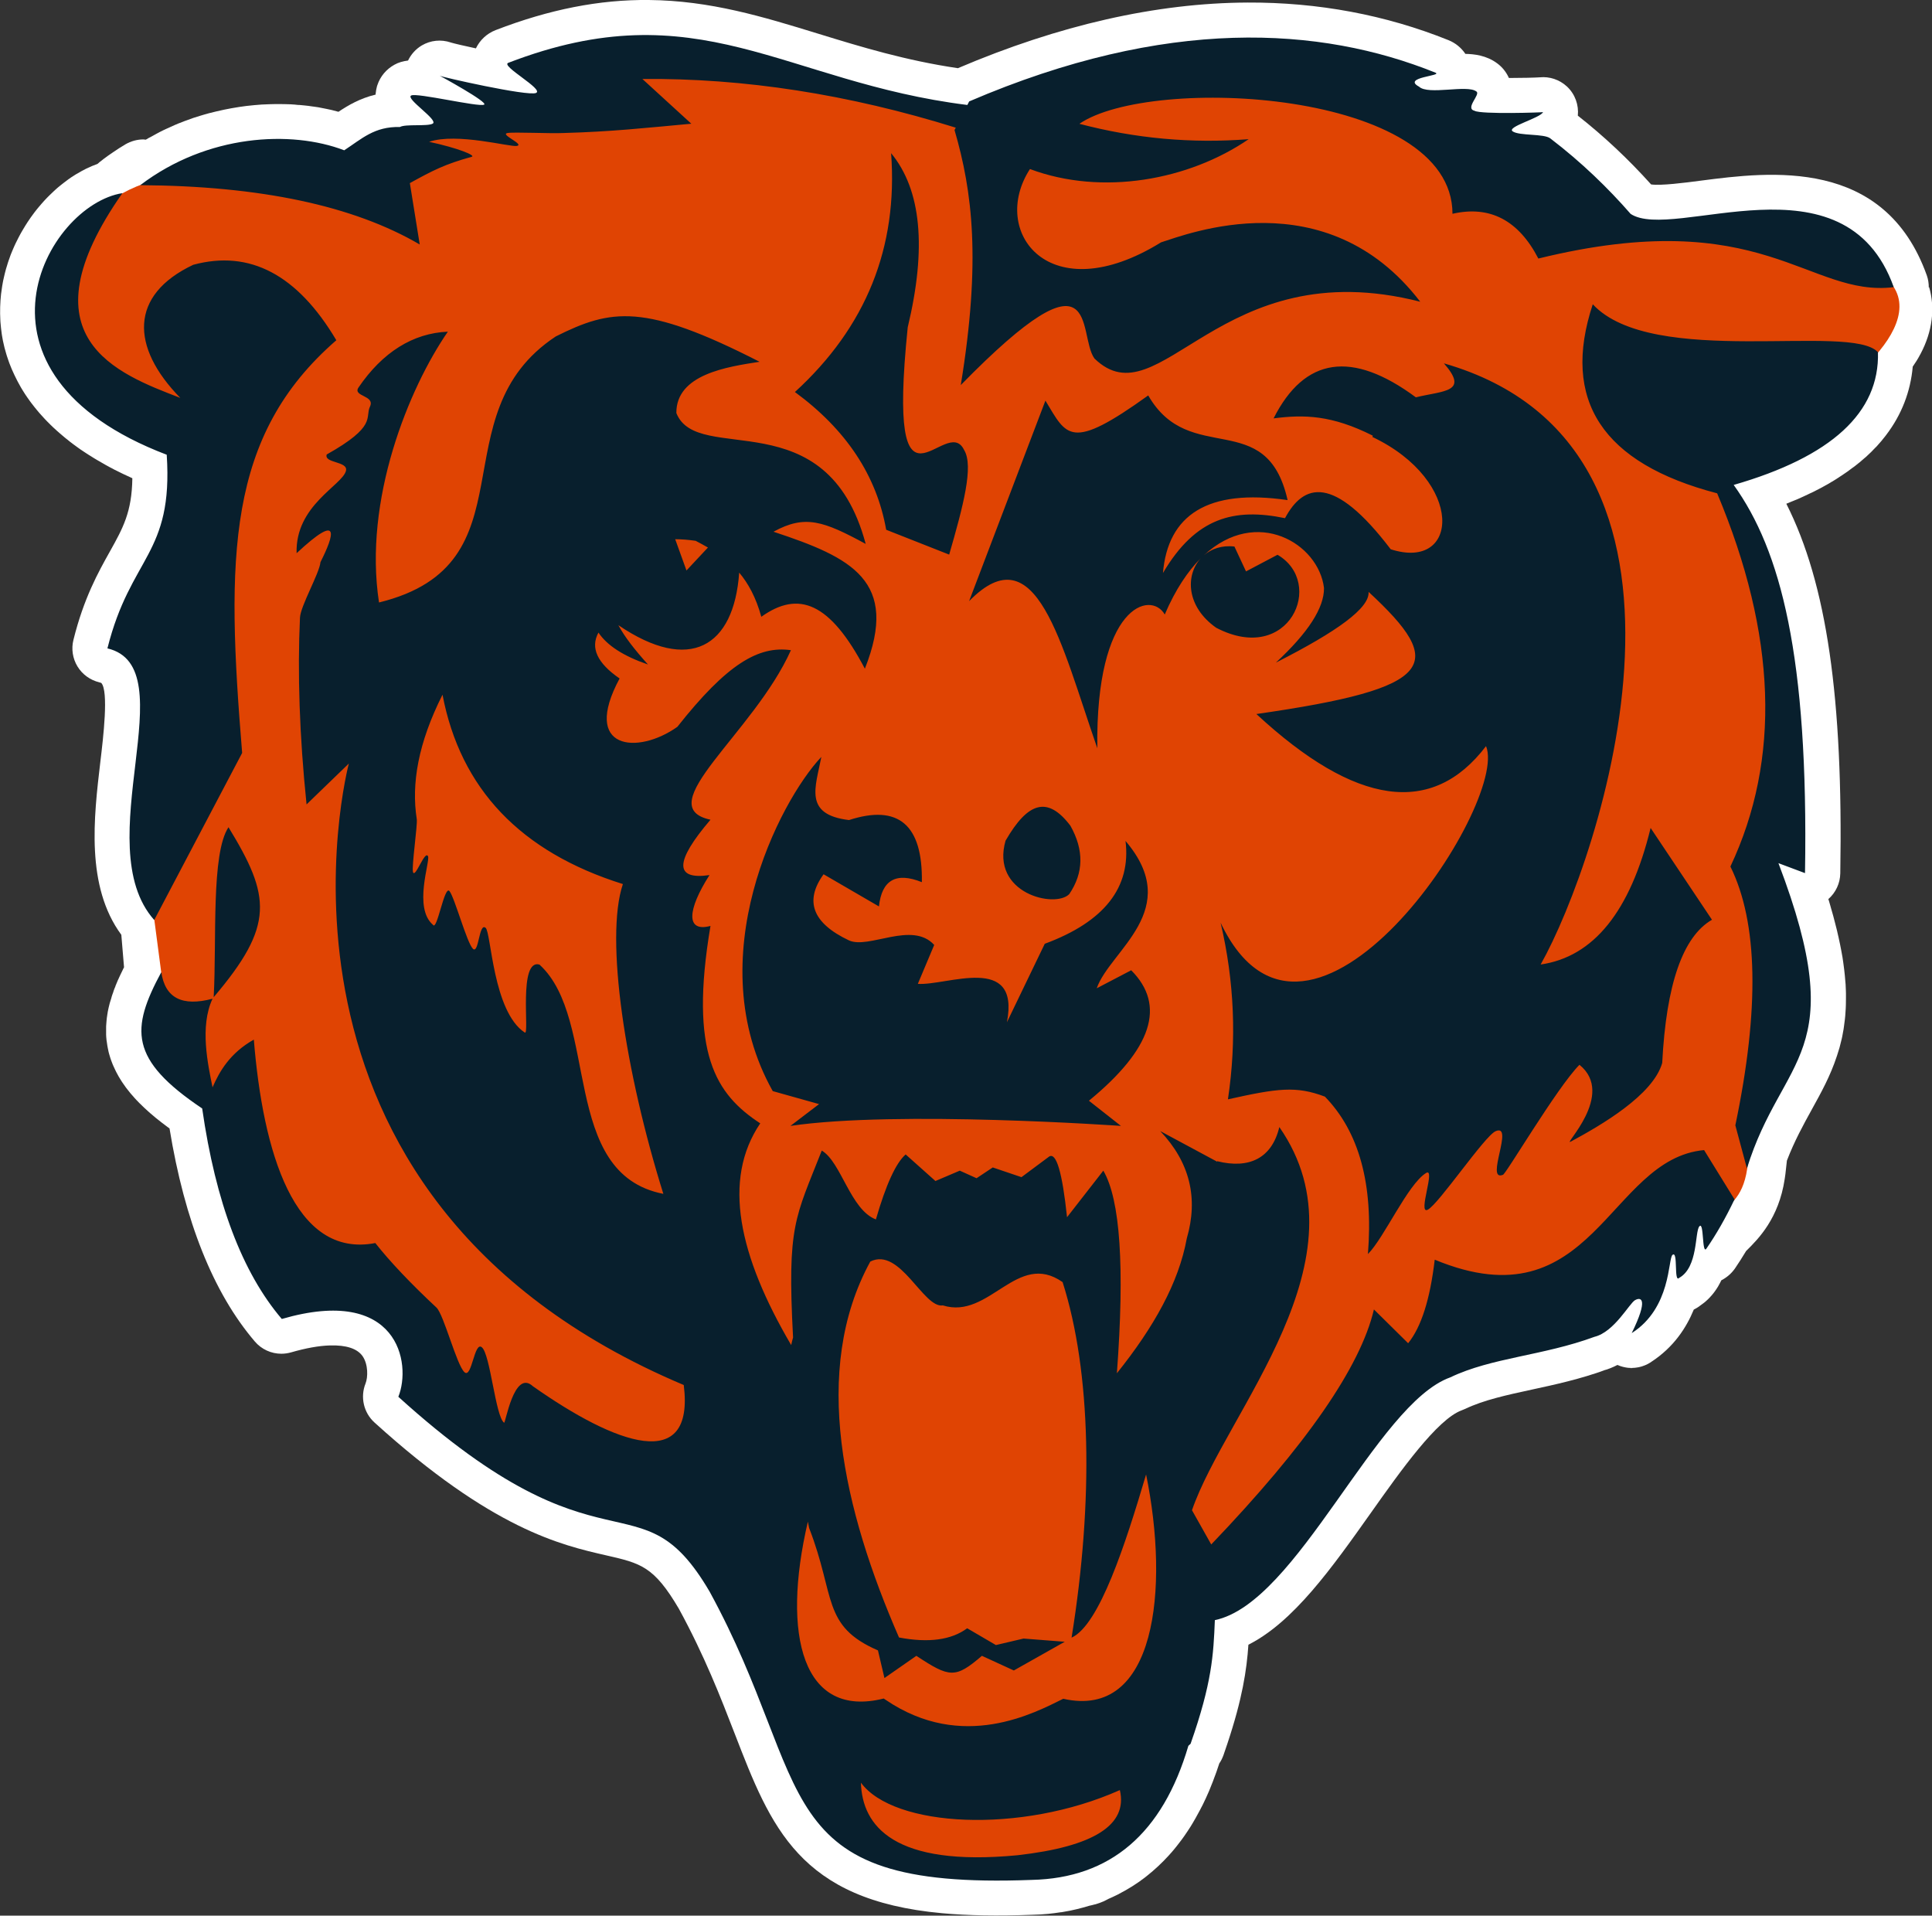 <?xml version="1.0" encoding="UTF-8"?>
<svg id="Layer_1" xmlns="http://www.w3.org/2000/svg" version="1.1" viewBox="0 0 234.89 232.87">
  <rect x="0" y="0" width="234.89" height="232.87" fill="#333333" stroke="none"/>
  <!-- Generator: Adobe Illustrator 29.3.1, SVG Export Plug-In . SVG Version: 2.1.0 Build 151)  -->
  <defs>
    <style>
      .st0 {
        fill: #e04403;
      }

      .st1 {
        fill: #fff;
      }

      .st2 {
        fill: #081f2d;
      }
    </style>
  </defs>
  <path class="st1" d="M136.06,230.23s-.04.02-.07.03c-.05.02-.09.05-.13.08.07-.03.13-.07.2-.11ZM229.26,52.98s-.03.03-.04.05c-.04.06-.09.12-.14.17.06-.07.12-.14.18-.22ZM233.44,43.13s-.03.04-.04.06c-.02.04-.04.08-.07.12.04-.06.07-.12.1-.18ZM233.44,43.12s.04-.07.05-.1c-.01.02-.02.04-.04.06,0,.01-.01.03-.02.04ZM234.5,34.96c0-.5-.07-1-.24-1.48-5.15-14.4-19.12-12.6-27.47-11.52-1.97.26-4.86.63-6.05.46-2.76-3.07-5.75-5.88-8.91-8.36.13-1.29-.32-2.61-1.33-3.55-.9-.83-2.1-1.23-3.3-1.11-.56.04-2.19.08-3.75.08-.31-.7-.79-1.31-1.41-1.77-1.32-.99-2.84-1.14-3.88-1.16-.49-.73-1.19-1.32-2.06-1.67-7.63-3.07-15.85-4.61-24.44-4.57-11.07.05-22.91,2.74-35.2,7.98-6.36-.94-11.74-2.58-16.94-4.18C92.75,2.03,86.37.07,78.88,0c-6-.06-12.09,1.14-18.62,3.66-1.08.42-1.92,1.22-2.4,2.22-1.41-.3-2.61-.58-3.08-.72,0,0,0,0,.01,0-1.16-.39-2.44-.27-3.52.37-.73.44-1.3,1.08-1.66,1.83-.62.08-1.16.23-1.64.5-.99.54-1.74,1.42-2.09,2.49-.02.05-.03.1-.05.15-.08.29-.13.6-.16.91,0,.03,0,.06,0,.09,0,0,0,0,0,0,0,.01,0,.02,0,.03,0-.01,0-.02,0-.03-1.89.45-3.34,1.3-4.52,2.09-.28-.08-.55-.15-.84-.22-.19-.05-.37-.08-.51-.11l-.15-.03c-.34-.07-.64-.13-.96-.19-.2-.03-.4-.06-.56-.08l-.16-.02c-.33-.05-.62-.09-.94-.12-.22-.02-.44-.04-.63-.06h-.14c-.29-.04-.6-.06-.94-.08-.25-.01-.49-.02-.7-.02h-.1c-.27,0-.6-.02-.95-.01-.3,0-.59.01-.83.02-.35.01-.66.03-.95.04-.27.02-.55.04-.86.07-.31.03-.64.06-.96.1-.3.04-.59.08-.87.12-.28.04-.58.09-.96.16-.35.06-.62.12-.88.17-.35.07-.68.15-.98.22-.27.06-.57.14-.89.22-.35.09-.66.19-.97.28-.01,0-.13.04-.13.04-.23.07-.49.15-.77.24-.31.11-.62.22-.88.32l-.09.03s-.16.06-.16.06c-.22.08-.46.17-.72.28-.3.12-.59.25-.84.37l-.14.06s-.19.09-.19.09c-.2.09-.42.18-.66.3-.3.14-.58.3-.83.43l-.18.1s-.2.11-.2.11c-.18.09-.37.19-.6.32-.1.06-.2.12-.3.18-.1,0-.2-.03-.3-.03-.76,0-1.51.21-2.17.59-.5.29-.99.61-1.56,1-.16.11-.35.24-.54.37-.38.27-.73.54-1.07.81-.07.06-.16.13-.23.2-.48.18-.95.37-1.41.6-.23.12-.37.19-.48.25-.07.04-.12.07-.19.11-.11.06-.22.13-.31.18,0,0-.08.05-.09.05,0,0-.02.01-.02.01-.02.01-.12.07-.14.08-.14.08-.24.15-.33.21-.03.02-.06.04-.06.04-.05.03-.12.07-.19.12-.13.09-.24.17-.34.24-.05.03-.2.15-.2.15-.12.09-.21.16-.29.22-.11.09-.18.14-.26.2-.11.09-.22.17-.3.24-.09.07-.15.13-.23.19-.09.08-.18.15-.25.22-.06.06-.26.24-.26.24-.1.09-.19.18-.27.26-.06.06-.14.14-.23.22,0,0-.25.25-.25.25-.04.04-.23.24-.23.24-.01.02-.25.27-.25.27,0,0-.22.25-.22.25-.08.09-.15.18-.24.28-.05.06-.12.15-.21.25-.02.02-.18.22-.18.22-.14.17-.21.27-.28.36-.06.08-.13.17-.19.26-.08.11-.15.21-.22.3,0,0-.19.28-.19.28-.07.1-.14.21-.21.31-.07.11-.13.2-.19.3,0-.01-.19.31-.19.31,0,.01-.17.28-.17.28-.08.13-.14.25-.21.36-.04.08-.1.18-.16.29-.06.1-.12.22-.19.36,0,0-.14.28-.14.28-.07.14-.13.26-.19.38-.05.1-.09.19-.14.3-.06.14-.12.27-.17.39-.02.05-.12.28-.12.28-.06.16-.12.3-.17.42,0-.01-.1.28-.1.28-.06.17-.11.31-.16.45-.04.11-.06.19-.09.27-.05.16-.1.33-.14.46-.03.09-.05.17-.08.26-.05.18-.09.34-.13.49-.03.1-.04.17-.06.25-.05.19-.08.36-.12.52-.02.08-.03.15-.05.23-.04.21-.08.4-.1.56-.01.06-.02.12-.03.2-.04.25-.07.48-.09.65,0,0,0,.05-.02.12-.12,1.08-.15,2.17-.09,3.23,0,.05.01.14.01.19.01.18.03.41.06.64,0,.03.02.16.02.19h0c.02.19.05.4.08.63.01.08.03.15.03.2.04.21.07.4.11.62.02.1.04.17.05.22.05.21.09.4.14.61.02.09.04.17.06.22.06.21.11.4.17.6.03.1.05.17.07.23.08.23.13.41.2.59.04.11.08.21.1.28.07.18.14.36.22.55.04.09.07.17.1.24.09.22.17.39.26.57.05.1.09.2.13.27.09.17.17.35.27.54.05.09.1.18.14.26.13.24.22.39.3.54.08.13.14.24.2.33.1.16.2.31.29.46.07.11.14.21.21.31.11.16.22.32.33.47.07.1.15.21.23.31.11.15.23.31.35.45.08.1.16.21.25.31.12.15.24.29.37.44,0,0,.27.3.27.3.12.14.25.27.39.43.11.12.21.22.3.31.14.15.28.28.41.41.01.01.31.3.31.3.14.13.28.26.45.41.03.03.33.29.33.29.17.15.33.28.47.4-.01,0,.34.28.34.28.17.14.32.26.5.4.12.09.24.18.37.28.18.13.35.26.52.38.07.05.38.27.38.27.2.14.38.26.56.37l.09.06.31.2c.19.12.36.23.53.33.06.04.16.1.16.1l.3.18c.21.13.41.24.61.35.02.01.12.07.12.07.1.06.21.12.33.19.18.1.36.2.53.29l.12.06s.13.07.13.07l.3.16c.24.12.47.24.69.34.02.01.14.07.14.07.09.04.19.1.31.15.25.12.51.24.76.35.05.02.15.07.15.07.03.02.08.04.12.06-.06,4.11-1.13,6.04-2.74,8.92-1.41,2.52-3.16,5.65-4.42,10.72-.28,1.1-.1,2.27.49,3.24.59.97,1.55,1.66,2.66,1.93.14.03.22.07.24.08.9,1.01.24,6.58-.12,9.58-.8,6.78-1.79,15.13,2.55,21.03l.33,3.95c-.05.1-.09.17-.09.17,0,0-.05.11-.05.11-.1.21-.19.39-.27.56-.03.07-.05.1-.05.1-.1.23-.18.4-.26.57,0-.02-.06.13-.06.13-.08.18-.15.36-.22.53,0,.01-.04.11-.05.12v.03c-.09.2-.16.37-.21.53,0,0-.04.1-.04.11v.03c-.09.22-.14.39-.19.54,0,.02-.04.11-.04.13v.03c-.06.16-.11.35-.17.54-.02.06-.03.13-.05.17-.06.21-.1.38-.13.53-.02.08-.03.15-.04.19-.05.22-.08.39-.1.55,0,.03-.02.15-.03.18v.02c-.03.15-.05.33-.07.54,0,.09-.02.17-.02.22-.02.17-.03.35-.04.55,0,.04,0,.17,0,.21v.02c0,.14,0,.32,0,.54,0,.04,0,.18,0,.22v.02c0,.16.02.35.04.56,0,.09.02.17.03.23.02.16.04.34.08.55.01.08.03.17.04.22.03.16.07.34.11.54.03.13.06.21.07.26.04.15.09.32.15.5.04.13.07.21.09.26.05.14.11.31.19.5.05.12.09.21.12.27.05.12.13.29.22.47.05.1.1.19.12.24.08.15.16.3.26.48.05.09.1.16.13.21.03.04.04.07.04.07.07.11.15.25.25.4.06.1.12.18.16.23.03.04.05.07.05.07.07.1.16.23.26.37.08.1.13.17.18.23.04.05.08.1.08.1.07.09.16.2.26.33.07.08.14.16.19.22.05.05.1.11.1.11.07.08.16.18.26.3.08.09.16.17.22.24.04.04.1.1.1.1.07.07.16.16.25.26.1.1.19.19.27.26.03.03.09.09.09.09.07.07.16.15.26.25.13.12.23.21.32.29.05.04.12.11.12.11.06.05.13.12.22.2.14.12.26.22.37.31l.07.06c.1.09.18.15.27.23.14.12.29.23.42.33l.08.06s.07.06.07.06l.15.12c.22.17.44.34.7.53,0,0,.1.07.1.07.05.04.1.07.15.11,1.84,11.28,5.32,19.99,10.37,25.9.81.95,1.99,1.49,3.23,1.49.4,0,.8-.06,1.19-.17,1.77-.51,3.35-.8,4.7-.84,1.99-.06,3.33.38,3.98,1.3.7,1.01.66,2.58.36,3.33-.66,1.65-.23,3.54,1.09,4.74,14.33,12.99,22.66,14.89,28.17,16.15,4.21.96,5.8,1.33,8.83,6.48,3.13,5.73,5.09,10.79,6.82,15.26,4.36,11.27,7.81,20.17,25.17,21.76,3.18.29,6.79.35,11.03.19.58-.01,1.24-.05,1.88-.11.54-.05,1.05-.12,1.49-.19-.04,0,0,0,0,0,.08,0,.21-.02.36-.05,1.07-.17,2.15-.44,3.21-.76.21-.04.4-.09.58-.14.03,0,.06-.02.09-.02,0,0,.01,0,.02,0,0,0,0,0,.01,0,0,0,0,0-.01,0,.38-.11.69-.23.99-.36.2-.1.37-.18.5-.25l.15-.08c-.09.04-.15.07-.24.11.43-.18.85-.38,1.26-.58-.11.05-.22.1-.33.15.16-.06.33-.15.48-.23,1.13-.58,2.21-1.25,3.22-2.03.08-.06.16-.13.25-.2.92-.73,1.81-1.56,2.63-2.46.11-.12.25-.28.4-.45.23-.27.44-.52.64-.78.16-.2.3-.39.43-.56,0,0,.06-.08.07-.09.27-.37.52-.72.74-1.06.25-.37.44-.67.61-.96.15-.25.29-.49.4-.69.18-.32.37-.66.55-1.01l.07-.14c.07-.13.14-.27.23-.44.26-.53.51-1.07.75-1.63.06-.13.1-.24.14-.34l.05-.13c.19-.45.37-.92.54-1.4,0-.01.04-.1.04-.1l.16-.44c.12-.34.23-.67.33-.98.21-.3.37-.63.5-.98l.48-1.41c1.83-5.49,2.35-8.95,2.56-12.04,5.48-2.77,10.09-9.25,14.92-16.07,3.58-5.06,8.05-11.36,11.03-12.43.14-.05.27-.11.41-.17,2.26-1.08,5.09-1.69,8.09-2.34,2.78-.6,5.92-1.28,9.08-2.44-.15.06-.31.11-.47.14.65-.16,1.25-.41,1.81-.7.03.01.06.03.09.04.19.08.39.15.6.2.03,0,.06,0,.09.02.17.04.34.07.52.09.07,0,.13,0,.2.01.08,0,.15.01.23.01.05,0,.09-.01.13-.01.18,0,.35-.02.52-.05.08-.01.16-.02.24-.04.22-.05.44-.11.65-.2.03-.01.06-.02.08-.03.22-.09.44-.2.64-.33.02-.01.04-.03.06-.04h0s.03-.02.04-.03c.22-.15.43-.32.62-.51-.19.19-.4.36-.62.51,2.76-1.79,4.29-4.18,5.19-6.37.28-.14.55-.3.8-.5.32-.22.63-.46.93-.76.04-.03.12-.11.21-.21.37-.39.68-.8.95-1.24.04-.06.11-.19.15-.25,0,0-.01.03-.04.06.13-.22.24-.44.35-.66.68-.35,1.24-.84,1.67-1.46.44-.64.88-1.34,1.34-2.1.04-.04.07-.07.12-.12,1.35-1.34,3.85-3.83,4.57-8.62.03-.18.06-.39.09-.63.06-.48.12-1.02.18-1.62.92-2.39,1.99-4.33,3.02-6.2,1.16-2.1,2.25-4.07,3.04-6.46,0-.03.02-.08.04-.11-.02.05-.02.07-.04.12.13-.39.23-.73.33-1.06.02-.07.04-.14.05-.19.09-.35.16-.64.23-.92.02-.11.04-.2.06-.28.07-.36.12-.62.16-.87.02-.14.04-.26.05-.36.05-.34.08-.6.11-.85.02-.14.03-.27.04-.39.03-.37.05-.62.06-.87,0-.18.02-.35.02-.51,0-.28.01-.54.01-.8,0-.19,0-.37,0-.56,0-.27-.02-.54-.03-.81,0-.21-.02-.41-.04-.61-.02-.23-.04-.5-.07-.81-.02-.19-.04-.41-.07-.64-.04-.31-.08-.61-.11-.85-.03-.21-.06-.44-.1-.68-.05-.3-.1-.6-.16-.88-.05-.27-.09-.48-.14-.71-.06-.32-.14-.64-.2-.93,0,0-.03-.12-.03-.12l-.14-.62c-.08-.34-.17-.66-.25-.98,0-.01-.05-.19-.05-.19l-.15-.58c-.09-.33-.19-.66-.28-.98-.02-.08-.08-.29-.08-.29l-.17-.58s-.03-.09-.07-.22c.9-.79,1.43-1.92,1.45-3.13.36-21.27-1.64-35.2-6.56-44.93.15-.06.29-.12.44-.18l.19-.08s.2-.08.2-.08c.14-.06.31-.12.49-.2.51-.22.96-.43,1.4-.64.03-.01.07-.03.12-.06.11-.05.24-.11.39-.18.54-.26,1.02-.53,1.43-.75,0,0,.05-.03.05-.03.08-.04.19-.1.31-.17.56-.32,1.06-.63,1.42-.87-.04.02-.01,0-.01,0,.06-.04.16-.1.28-.18.43-.28.89-.6,1.38-.98-.02.02.06-.04.16-.11.45-.34.88-.7,1.34-1.11-.05.04-.07.06-.11.1.06-.05.13-.11.22-.19.41-.37.83-.78,1.23-1.22-.04.04-.07.07-.11.12.04-.04.11-.11.15-.15.39-.42.76-.86,1.11-1.32.02-.03.04-.05.06-.08,1.88-2.47,2.96-5.27,3.23-8.31.33-.47.63-.95.89-1.44.02-.04.04-.07.06-.11,1.45-2.73,1.79-5.58,1.04-8.12ZM132.66,231.63s-.03,0-.04,0c.06-.02.12-.03.19-.05-.05.01-.09.03-.14.04ZM198.36,166.32c-.07,0-.14,0-.22-.01.11,0,.23,0,.34,0-.04,0-.08.01-.13.01ZM200.7,165.62s.01,0,.02-.01c0,0-.01,0-.02,0h0ZM200.72,165.6s.02-.01.03-.02h0s-.02.01-.03.02ZM45.68,11.42c0-.05,0-.1,0-.16,0,.05-.01.1-.01.14,0,.04,0,.07,0,.1t0,0s0-.06,0-.09Z"/>
  <path class="st0" d="M21.06,21.94l13.24-4.65,10.43,3.2,10.5-5.54,12.89-3.19,2.54-4.65,10.71-.87,15.78,2.04,11.96,3.8,6.16,1.18,3.86.84,7.89-3.78,13.25-2.04,18.04.58,22.83,9.89,9.02,7.27,27.9,4.65,10.36,2.46c4.16,2.76,2.54,6.79-.42,10.11l-18.39,14.48,1.41,3.78,5.43,18.68-.36,10.19-1.41,10.4,1.41,3.2-2.51,4.78.26,19.66s-.86,9.9-1.42,13.68c-.56,3.78-2.42,4.46-3.54,5.62-1.13,1.16-2.58-.21-2.58-.21l-31.06,15.23-21.42,24.14-7.61,6.69-8.73,30.54s-2.05,1.55-5.15,3c-3.1,1.46-25.47.5-28.29-3.58-2.82-4.07-5.17-7.86-5.17-7.86l-6.76-17.16-4.79-10.18-14.09-5.24-8.74-5.53-13.99-14.8-9.36-6.52-7.09-12.71-7.51-7.95-6.99-15.41.08-1.75-.92-7,7.73-60.09-7.89-2.33-7.08-4.42c-4.7-2.84-4.85-8.42-2.21-13.33.99-4.05,2.84-6.96,8.34-8.96l3.5-.34Z"/>
  <path class="st2" d="M18.75,111.84l10.69-20.31c-1.96-23.85-1.91-38.56,11.45-50.17-4.73-7.97-10.53-11.03-17.4-9.17-7.76,3.67-7.63,9.99-1.57,16.18-7.7-2.96-19.36-7.3-7.04-24.89-9.23,1.45-20.68,21.87,5.39,31.8.8,12.18-4.4,12.31-7.21,23.54,9.68,2.28-2.47,23.85,5.69,33.02ZM198.24,25.99c-2.68-3.07-5.92-6.24-9.76-9.17-.77-.59-3.75-.29-4.57-.85-.79-.55,3.38-1.62,3.69-2.34.04.04-7.53.29-8.32-.16-1.24-.3.82-2.04.2-2.36-1.12-.85-5.85.49-6.96-.58-2.12-1.15,2.96-1.31,1.99-1.7-13.99-5.64-32.67-6.81-56.68,3.5l-.22.43c-22.31-2.77-32.66-14.05-55.82-5.12-.96.37,4.39,3.22,3.38,3.66-1,.44-11.72-1.99-11.72-2.1,0,0,5.96,3.24,5.41,3.52-.66.33-8.19-1.48-8.87-1.11-.73.39,3.37,2.99,2.62,3.42-.64.36-3.33.02-3.99.41-3.11-.08-4.65,1.45-6.77,2.83-6.45-2.47-16.64-1.96-24.8,4.24,14.58.09,25.9,2.49,33.98,7.21l-1.2-7.46c2.74-1.51,4.24-2.3,7.52-3.2.54-.15-1.64-1.06-5.18-1.82,3.37-1.15,9.9.67,10.68.5.94-.2-2.12-1.4-1.15-1.57.79-.14,5.18.08,6.81,0,5.83-.16,9.98-.62,15.54-1.13l-5.95-5.44c12.37-.11,25.07,1.86,38.1,5.92l-.15.29c2.18,7.47,3.23,15.88.76,31,17.22-17.59,14.12-6.21,16.25-3.23,7.98,7.74,15.16-13.15,39.61-6.9-11.45-14.93-28.4-8.19-31.51-7.22-13.58,8.4-20.89-1.28-15.94-8.91,8.79,3.29,19.32,1.35,26.59-3.63-6.93.54-13.79-.08-20.58-1.87,8.67-5.95,45.36-4.18,45.36,10.94,4.55-1.04,8.03.78,10.44,5.44,27.33-6.71,32.77,4.74,43.21,3.48-5.95-16.64-26.83-5.44-32.01-8.92ZM193.65,36.98c-3.87,11.69,1.17,19.35,15.12,22.99,7.22,17.19,7.76,32.32,1.61,45.37,3.36,6.81,3.56,17.3.6,31.46l1.41,5.24c4.27-13.83,12.77-13.66,3.83-37.11l3.23,1.21c.44-26.42-2.96-39.24-8.67-47.19,11.89-3.43,17.74-8.8,17.54-16.13-3.23-3.63-27.43,2.02-34.69-5.85ZM96.65,47.66c6.24,4.58,9.93,10.16,11.09,16.74l7.66,3.02c1.71-5.91,3-10.76,1.82-12.71-2.22-4.64-9.48,10.69-6.86-14.92,2.32-9.67,1.65-16.72-2.02-21.17.85,11.46-3.05,21.14-11.7,29.04ZM156.54,60.77c-2.58-11.36-11.9-3.93-16.94-12.7-9.52,6.84-9.88,4.95-12.5.63l-9.28,24.38c8.2-8.41,11.16,5.17,15.59,17.88-.23-17.36,6.49-19.23,8.2-16.26,1.3-3.04,2.81-5.27,4.39-6.85-1.9,2.07-1.79,5.89,1.86,8.46,8.87,4.64,13.31-5.45,7.46-8.87l-3.83,2.02-1.41-3.02c-1.52-.18-2.79.27-3.72,1.07,6.42-5.97,13.97-1.44,14.61,3.97.03,2.4-1.92,5.43-5.85,9.07,7.54-3.83,11.41-6.65,11.27-8.6,9.5,8.79,8.4,11.69-13.64,14.85,12.08,11.19,21.39,12.49,27.92,3.9,2.89,6.99-21.57,43.93-32.27,21.47,1.67,7.12,1.97,14.28.89,21.47,6.03-1.34,8.27-1.66,11.79-.33,4.16,4.28,5.91,10.66,5.23,19.14,1.97-1.97,4.83-8.46,7.06-9.85,1.24-.77-1.06,5.1.21,4.46,1.33-.67,6.93-8.99,8.26-9.55,2.3-.98-1.31,6.16.87,5.31.21.21,6.57-10.61,9.32-13.38,4.46,3.62-2.14,9.93-1.06,9.34,3.72-2.01,10-5.65,11.12-9.56.49-9.57,2.51-15.37,6.05-17.41l-7.46-11.16c-2.47,10.14-6.93,15.67-13.37,16.6,7.16-12.67,24.06-62.8-11.76-73.08,3.11,3.55-.04,3.3-3.41,4.13-7.76-5.74-13.53-4.9-17.3,2.56,3.71-.48,7.07-.41,12.06,2.1,0,.06-.03.11-.04.16,11.24,5.34,10.63,16.36,2.22,13.65-6.96-9.15-10.6-7.98-12.85-3.78-6.16-1.27-10.85-.11-14.84,6.67.6-7.06,5.44-10.28,15.12-8.87ZM25.98,121.22c7.43-8.74,6.94-12.25,1.8-20.66-2.13,3.22-1.42,13.7-1.8,20.66ZM174.43,153.14c-.56,4.79-1.63,8.17-3.23,10.15l-4.16-4.11c-1.64,6.99-8.23,16.51-19.78,28.57l-2.34-4.16c4.13-12,21.76-30.57,10.62-46.58-.91,3.8-3.67,5.12-7.56,4.15,0,.02,0,.04,0,.06l-6.92-3.72c3.58,3.77,4.66,8.12,3.23,13.04-.98,5.39-3.99,10.77-8.5,16.4.96-12.91.41-21.12-1.65-24.63l-4.41,5.66c-.58-5.47-1.31-7.93-2.18-7.37l-3.36,2.5-3.49-1.18-1.97,1.31-2.04-.92-2.96,1.26-3.62-3.23c-1.18,1.02-2.39,3.65-3.62,7.9-3.1-1.18-4.22-6.98-6.58-8.37-3.23,8.23-4.22,9.02-3.49,22.72-.09.3-.16.61-.23.94v-.02c-6.39-10.9-8.4-20.09-3.76-26.95-5.38-3.52-8.67-8.47-6.05-24-3.02.81-2.83-1.95-.12-6.18-4.28.62-4.25-1.62.12-6.73-7.46-1.61,5.24-10.49,9.78-20.61-3.93-.56-7.76,1.66-13.81,9.32-4.84,3.43-11.7,2.82-7.02-5.88-2.72-1.87-3.58-3.73-2.57-5.58,1.04,1.56,3.04,2.86,6.02,3.88-1.62-1.8-2.83-3.35-3.6-4.78,8.69,5.9,14.05,2.64,14.69-6.39,1.11,1.32,2.04,3.02,2.69,5.37,4.54-3.24,8.35-1.75,12.59,6.31,4.23-10.69-1.61-13.51-11.11-16.65,3.85-2.11,6.07-1.3,11.21,1.48-4.74-17.7-20.47-9.43-23.02-15.91-.03-4.71,6.18-5.62,10.12-6.23-14.03-7.17-18.05-6.44-24.78-3.08-14.45,9.54-2.55,27.69-21.49,32.34-1.92-12.47,3.61-26.02,8.37-32.92-4.25.18-7.94,2.5-10.86,6.78-.76,1.12,2.05.94,1.39,2.33-.63,1.34.91,2.36-5.26,5.82-.36,1.08,2.65.8,2.34,1.99-.45,1.77-6.18,4.19-6,10.01,5.46-5.09,4.55-2.18,2.9,1.09-.12,1.35-2.42,5.31-2.49,6.74-.31,6.7-.07,14.29.8,22.71l5.14-4.97s-13.97,52.48,40.72,75.55c1.35,10.79-8.24,7.26-18.34.15-2.32-2.15-3.36,4.73-3.51,4.43-1.05-.8-1.67-8.33-2.7-9.17-.92-.76-1.21,3.82-2.1,3.04-.96-.84-2.52-7.03-3.42-7.87-3.06-2.85-5.68-5.61-7.43-7.84-9.9,1.91-13.67-11.17-14.77-24.73-2.9,1.63-4.18,3.87-5.02,5.8-.55-2.71-1.59-7.39,0-10.77-3.7.98-5.77-.09-6.23-3.23-3.72,6.91-3.93,10.6,4.97,16.57,1.64,11.42,4.87,19.95,9.68,25.59,14.17-4.12,15.8,5.4,14.17,9.46,25.16,22.8,29.26,9.03,37.84,23.68,12.97,23.72,6.68,36.3,39.16,35.05,9.57-.21,15.92-5.65,19.05-16.3.09-.08.18-.16.27-.25,2.6-7.41,2.78-10.8,2.95-15.03,10.06-2.08,19.59-26.28,28.62-29.51,5.02-2.41,11.29-2.63,17.53-4.93,2.42-.59,4.24-4.07,4.94-4.46.76-.42,1.63-.14-.41,4.01,4.82-3.06,4.4-9.05,4.96-9.51.71-.58.13,3.49.82,2.79,2.31-1.3,1.88-5.57,2.44-6.25.59-.72.3,3.52.87,2.69,1.19-1.73,2.33-3.71,3.41-5.98l-3.7-5.99c-11.67,1.07-13.47,21.3-32.73,13.33ZM84.55,65.73c.51.27,1.02.54,1.52.83l-2.61,2.79-1.37-3.8c.79,0,1.61.07,2.46.19ZM65.63,117.27c-2.67-.85-1.21,8.71-1.83,8.25-3.88-2.55-4.08-12.16-4.76-12.73-.82-.69-.82,3.27-1.55,2.54-.74-.75-2.21-6.2-2.84-7-.62-.79-1.52,4.93-2.01,4.09-2.42-2.06-.32-7.71-.6-8.32-.38-.83-1.58,2.78-1.83,1.9-.18-.64.57-5.75.46-6.42-.68-4.31.18-9.28,3.13-15.13,2.18,11.44,9.49,19.12,21.93,23.02-2.22,6.58.31,22.95,4.92,37.66-12.62-2.46-7.73-21.14-15.04-27.85ZM123.71,225.53c-15.05,1.44-18.89-3.57-19.04-8.82,3.98,5.43,19.43,6.28,31.48.9.99,4.23-3.15,6.87-12.44,7.92ZM107.44,206.48c-9.81,2.46-12.47-7.6-9.22-21.5.05.26.1.51.15.77,3.23,8.29,1.52,11.91,8.37,14.88l.79,3.36,3.88-2.7c4.05,2.67,4.73,2.78,7.97,0l3.88,1.78,6.19-3.49-5.01-.39-3.36.79-3.49-2.04c-1.94,1.43-4.7,1.8-8.29,1.12-6.75-15.47-10.73-32.47-3.49-45.7,3.64-1.81,6.45,5.72,8.82,5.33,5.66,1.78,9.02-6.72,14.56-2.83,3.47,10.86,3.79,26.49,1.09,43.22,3.39-1.54,6.56-11.41,9.06-19.84,2.86,13.96,1.17,29.82-10.07,27.27-3.45,1.69-12.23,6.49-21.59.13l-.24-.16ZM111.59,119.6l1.99-4.73c-2.68-2.95-7.95.55-10.36-.55-4.42-2.09-5.45-4.77-3.09-8.04l6.73,3.91c.35-3.22,2.09-4.21,5.22-2.95.11-6.98-2.85-9.5-8.86-7.55-5.56-.67-4.06-4-3.36-7.68-5.1,5.39-14.97,24.5-5.91,40.63l5.63,1.58-3.48,2.65c12.99-1.92,40.18,0,40.18,0l-3.89-3.06c7.68-6.3,9.4-11.59,5.14-15.86l-4.19,2.19c1.59-4.6,10.64-9.54,3.5-17.91.69,5.66-2.58,9.82-9.82,12.5l-4.6,9.54c1.64-8.45-7.35-4.4-10.85-4.67ZM122.26,102.17c-1.86,6.44,6.02,8.29,7.74,6.52,1.76-2.59,1.8-5.36.14-8.31-2.76-3.64-5.15-2.91-7.87,1.79Z"/>
</svg>